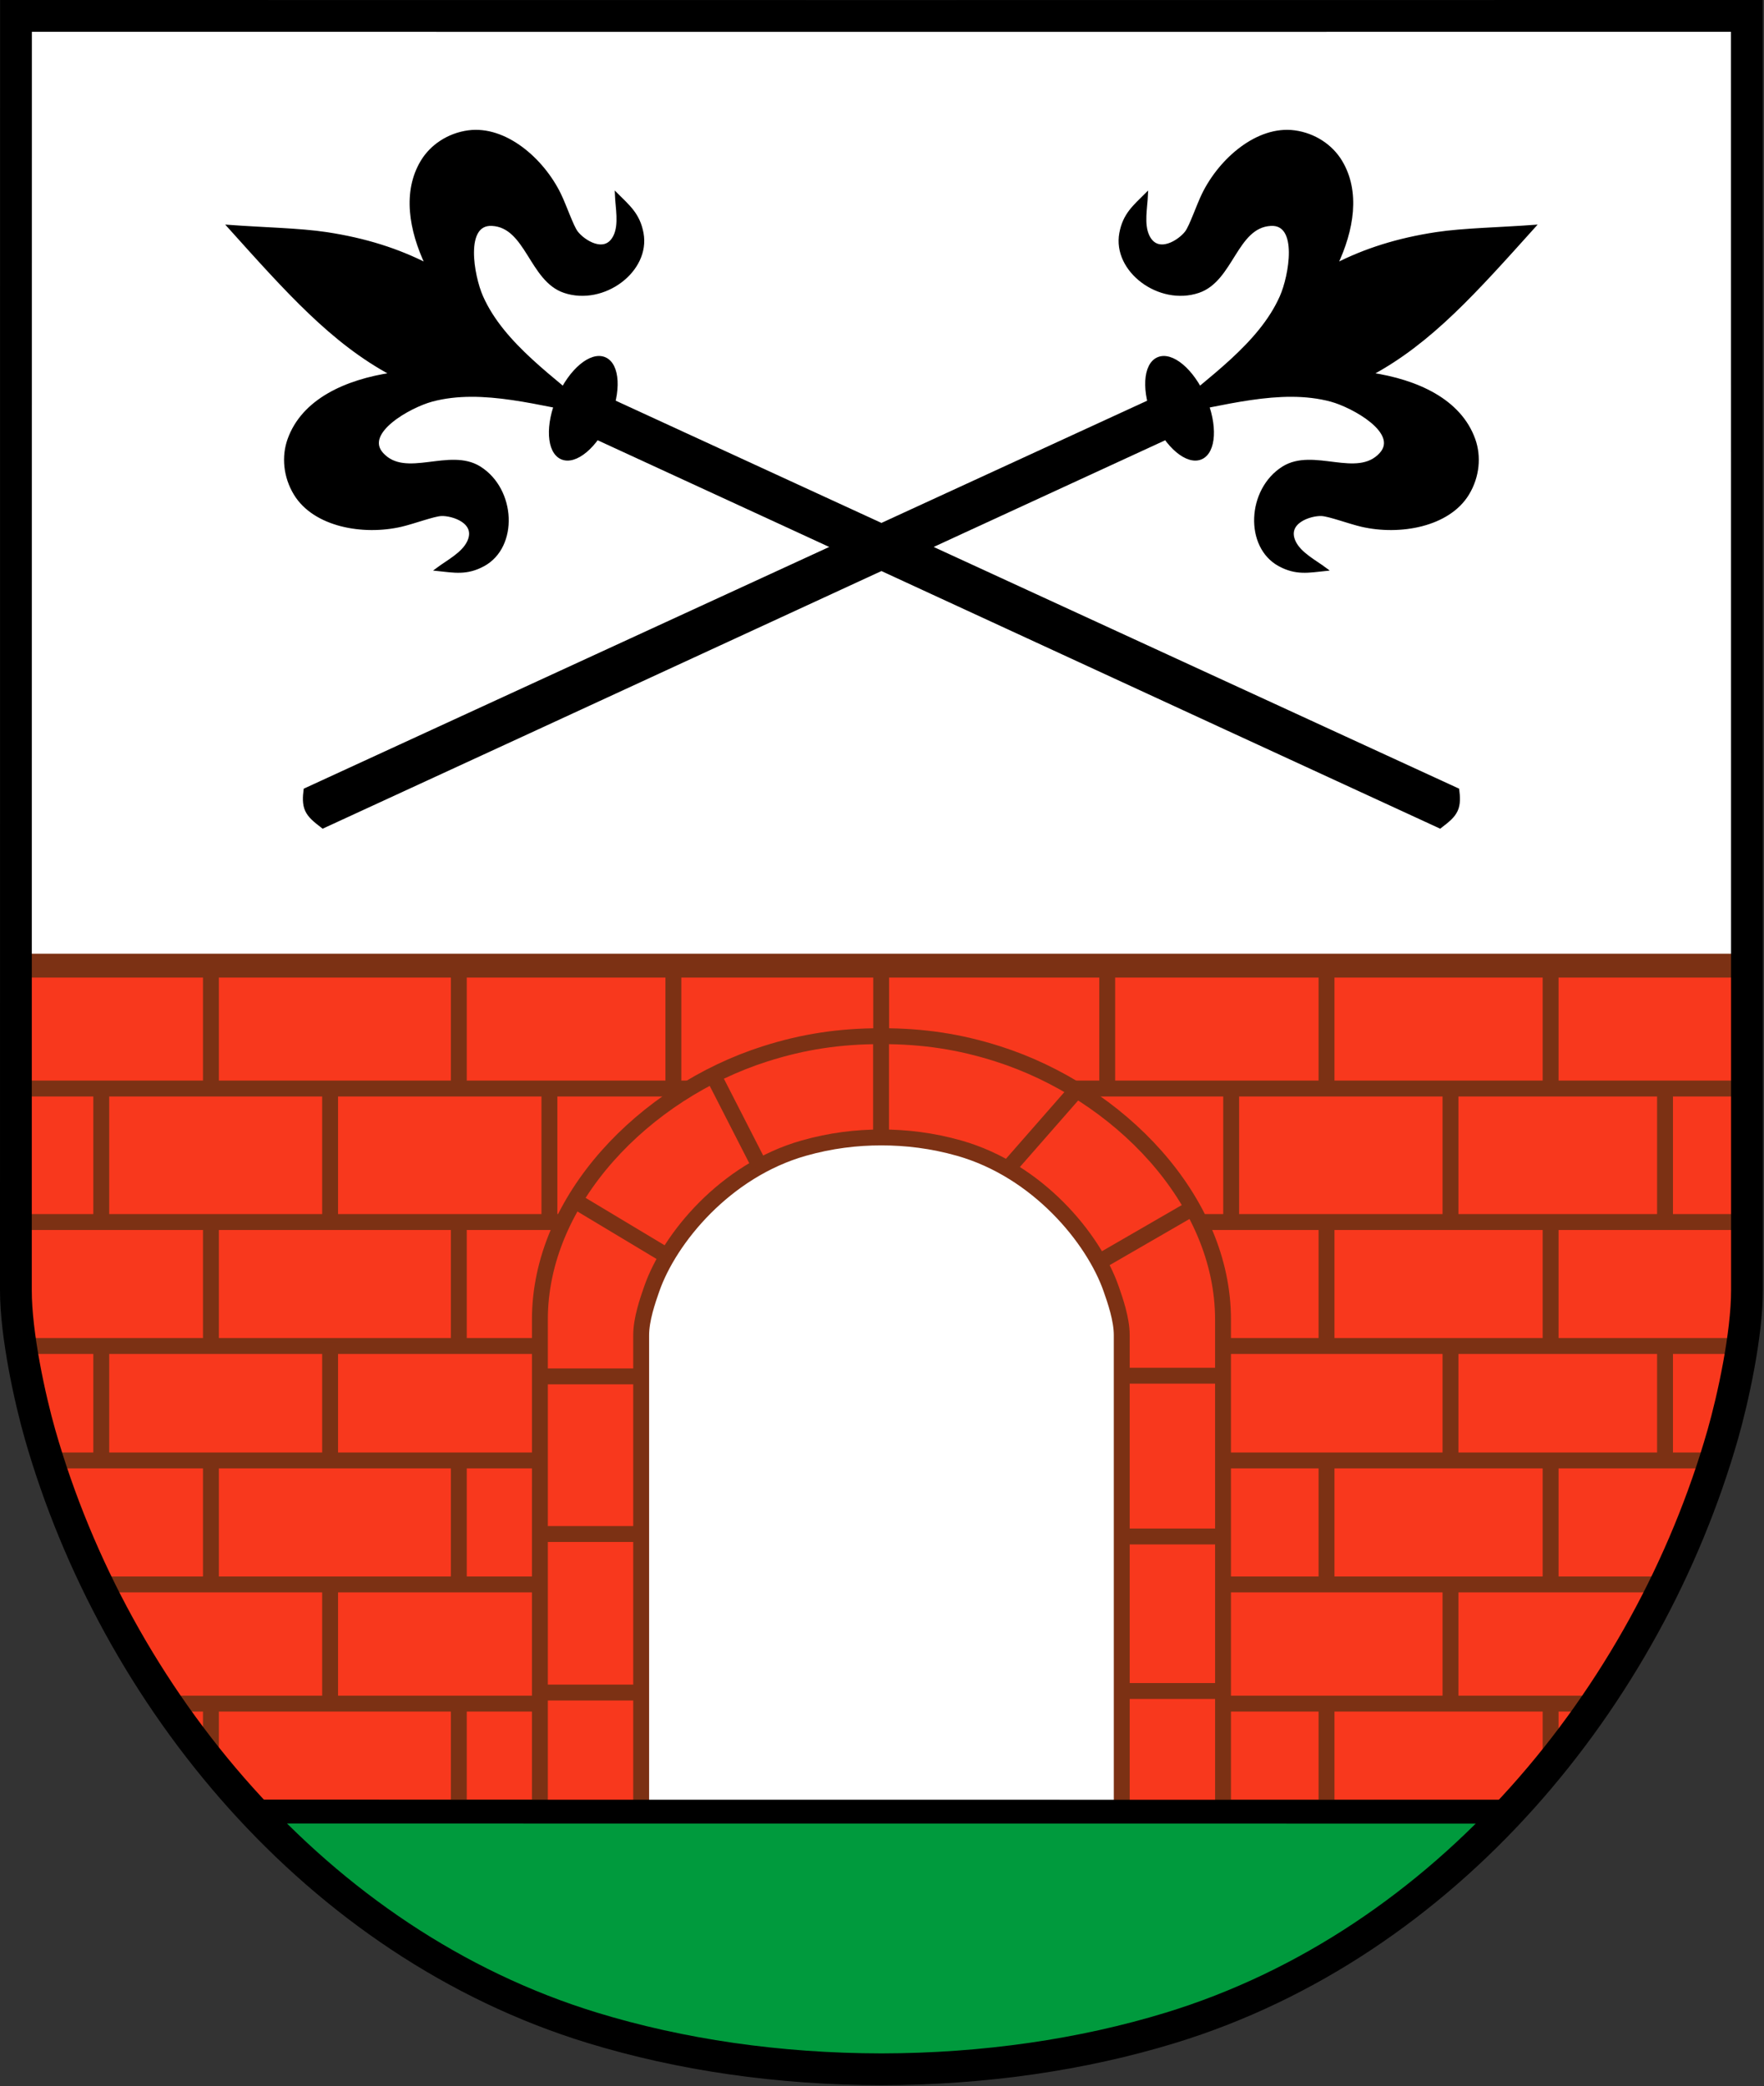 <?xml version="1.0" encoding="UTF-8" standalone="no"?>
<svg version="1.1" xmlns="http://www.w3.org/2000/svg" xmlns:xlink="http://www.w3.org/1999/xlink" xmlns:inkscape="http://www.inkscape.org/namespaces/inkscape" width="740" height="875">
	<rect width="100%" height="100%" fill="#333333" stroke="none"/>
	<g id="dp_dp001">
		<path id="dp_path002" fill="white" fill-rule="evenodd" stroke="black" stroke-width="0.133" d="M 369.78,867.971 C 326.567,867.913 285.427,861.868 248.536,850.584 C 132.593,815.12 48.249,711.788 16.773,601.547 C 12.559,586.785 6.643,559.845 6.667,541.108 C 6.681,362.967 6.695,184.803 6.709,6.667 C 127.713,6.667 248.717,6.699 369.721,6.699 C 490.804,6.699 611.808,6.667 732.812,6.667 C 732.827,184.803 732.84,362.967 732.855,541.108 C 732.879,559.845 726.963,586.785 722.748,601.547 C 691.272,711.788 606.928,815.12 490.985,850.584 C 454.095,861.868 412.737,867.913 369.78,867.971 Z "/>
		<path id="dp_path003" fill="#f8381d" fill-rule="evenodd" stroke="#7c3114" stroke-width="10" d="M 6.581,541.132 C 6.583,495.763 6.636,450.405 6.571,405.039 C 250.509,405.039 488.813,405.039 732.74,405.039 C 732.747,450.381 732.755,495.725 732.76,541.072 C 730.268,617.081 688.627,706.303 633.413,759.92 C 457.979,759.993 281.524,759.845 106.097,759.856 C 54.839,704.544 11.105,621.687 6.581,541.132 Z "/>
		<path id="dp_path004" fill="none" stroke="#7c3114" stroke-width="6.667" d="M 42.48,456.088 L 42.48,509.921"/>
		<path id="dp_path005" fill="none" stroke="#7c3114" stroke-width="6.667" d="M 88.48,404.864 L 88.48,455.255"/>
		<path id="dp_path006" fill="none" stroke="#7c3114" stroke-width="6.667" d="M 192.48,403.788 L 192.48,455.777"/>
		<path id="dp_path007" fill="none" stroke="#7c3114" stroke-width="6.667" d="M 138.48,455.788 L 138.48,511.948"/>
		<path id="dp_path008" fill="none" stroke="#7c3114" stroke-width="6.667" d="M 230.48,456.94 L 230.48,512.588"/>
		<path id="dp_path009" fill="none" stroke="#7c3114" stroke-width="6.667" d="M 282.48,404.588 L 282.48,456.588"/>
		<path id="dp_path010" fill="none" stroke="#7c3114" stroke-width="6.667" d="M 369.648,404.588 L 369.648,434.407"/>
		<path id="dp_path011" fill="none" stroke="#7c3114" stroke-width="6.667" d="M 464.48,404.588 L 464.48,456.647"/>
		<path id="dp_path012" fill="none" stroke="#7c3114" stroke-width="6.667" d="M 516.48,455.788 L 516.48,510.988"/>
		<path id="dp_path013" fill="none" stroke="#7c3114" stroke-width="6.667" d="M 556.48,403.788 L 556.48,456.588"/>
		<path id="dp_path014" fill="none" stroke="#7c3114" stroke-width="6.667" d="M 608.48,455.788 L 608.48,511.292"/>
		<path id="dp_path015" fill="none" stroke="#7c3114" stroke-width="6.667" d="M 650.48,404.588 L 650.48,455.255"/>
		<path id="dp_path016" fill="none" stroke="#7c3114" stroke-width="6.667" d="M 698.48,455.559 L 698.48,511.255"/>
		<path id="dp_path017" fill="none" stroke="#7c3114" stroke-width="6.667" d="M 70.613,714.588 L 226.341,714.588"/>
		<path id="dp_path018" fill="none" stroke="#7c3114" stroke-width="6.667" d="M 41.613,664.588 L 225.813,664.588"/>
		<path id="dp_path019" fill="none" stroke="#7c3114" stroke-width="6.667" d="M 20.413,612.588 L 226.48,612.588"/>
		<path id="dp_path020" fill="none" stroke="#7c3114" stroke-width="6.667" d="M 9.013,564.588 L 225.813,564.588"/>
		<path id="dp_path021" fill="none" stroke="#7c3114" stroke-width="6.667" d="M 6.213,512.588 L 236.48,512.588"/>
		<path id="dp_path022" fill="none" stroke="#7c3114" stroke-width="6.667" d="M 6.613,456.588 L 289.147,456.588"/>
		<path id="dp_path023" fill="none" stroke="#7c3114" stroke-width="6.667" d="M 88.48,511.596 L 88.48,564.588"/>
		<path id="dp_path024" fill="none" stroke="#7c3114" stroke-width="6.667" d="M 192.48,511.255 L 192.48,563.255"/>
		<path id="dp_path025" fill="none" stroke="#7c3114" stroke-width="6.667" d="M 556.48,509.921 L 556.48,564.588"/>
		<path id="dp_path026" fill="none" stroke="#7c3114" stroke-width="6.667" d="M 650.48,513.921 L 650.48,564.177"/>
		<path id="dp_path027" fill="none" stroke="#7c3114" stroke-width="6.667" d="M 88.48,611.255 L 88.48,664.588"/>
		<path id="dp_path028" fill="none" stroke="#7c3114" stroke-width="6.667" d="M 42.48,564.668 L 42.48,612.588"/>
		<path id="dp_path029" fill="none" stroke="#7c3114" stroke-width="6.667" d="M 138.48,563.5 L 138.48,610.828"/>
		<path id="dp_path030" fill="none" stroke="#7c3114" stroke-width="6.667" d="M 192.48,609.921 L 192.48,661.921"/>
		<path id="dp_path031" fill="none" stroke="#7c3114" stroke-width="6.667" d="M 138.48,663.255 L 138.48,712.588"/>
		<path id="dp_path032" fill="none" stroke="#7c3114" stroke-width="6.667" d="M 88.48,712.588 L 88.48,739.377"/>
		<path id="dp_path033" fill="none" stroke="#7c3114" stroke-width="6.667" d="M 192.48,713.82 L 192.48,758.188"/>
		<path id="dp_path034" fill="none" stroke="#7c3114" stroke-width="6.667" d="M 556.48,611.255 L 556.48,664.588"/>
		<path id="dp_path035" fill="none" stroke="#7c3114" stroke-width="6.667" d="M 608.48,562.94 L 608.48,612.097"/>
		<path id="dp_path036" fill="none" stroke="#7c3114" stroke-width="6.667" d="M 698.48,564.588 L 698.48,611.255"/>
		<path id="dp_path037" fill="none" stroke="#7c3114" stroke-width="6.667" d="M 650.48,611.255 L 650.48,663.255"/>
		<path id="dp_path038" fill="none" stroke="#7c3114" stroke-width="6.667" d="M 556.48,715.255 L 556.48,759.585"/>
		<path id="dp_path039" fill="none" stroke="#7c3114" stroke-width="6.667" d="M 608.48,663.255 C 608.48,679.492 608.48,695.969 608.48,712.588"/>
		<path id="dp_path040" fill="none" stroke="#7c3114" stroke-width="6.667" d="M 650.48,715.255 L 650.48,742.988"/>
		<path id="dp_path041" fill="none" stroke="#7c3114" stroke-width="6.667" d="M 449.147,456.588 L 732.213,456.588"/>
		<path id="dp_path042" fill="none" stroke="#7c3114" stroke-width="6.667" d="M 512.48,564.588 L 731.413,564.588"/>
		<path id="dp_path043" fill="none" stroke="#7c3114" stroke-width="6.667" d="M 513.147,612.588 L 718.613,612.588"/>
		<path id="dp_path044" fill="none" stroke="#7c3114" stroke-width="6.667" d="M 512.48,664.588 L 698.613,664.588"/>
		<path id="dp_path045" fill="none" stroke="#7c3114" stroke-width="6.667" d="M 512.48,714.588 L 671.413,714.588"/>
		<path id="dp_path046" fill="none" stroke="#7c3114" stroke-width="6.667" d="M 503.813,512.588 L 732.213,512.588"/>
		<path id="dp_path047" fill="white" fill-rule="evenodd" stroke="#7c3114" stroke-width="0.133" d="M 268.971,759.756 C 268.973,693.283 268.973,626.528 268.973,560.099 C 268.945,553.425 271.723,545.432 273.457,540.491 C 280.856,519.416 304.2,490.953 337.155,481.595 C 348.488,478.376 359.353,477.095 369.716,477.103 C 380.079,477.095 391.059,478.38 402.392,481.599 C 435.347,490.957 458.691,519.42 466.089,540.495 C 467.824,545.436 470.601,553.429 470.573,560.103 C 470.573,626.532 470.573,693.287 470.576,759.76"/>
		<path id="dp_path048" fill="#f8381d" fill-rule="evenodd" stroke="#7c3114" stroke-width="6.667" d="M 470.576,759.76 C 470.573,693.287 470.573,626.532 470.573,560.103 C 470.601,553.429 467.824,545.436 466.089,540.495 C 458.691,519.42 435.347,490.957 402.392,481.599 C 391.059,478.38 380.079,477.095 369.716,477.103 C 359.353,477.095 348.488,478.376 337.155,481.595 C 304.2,490.953 280.856,519.416 273.457,540.491 C 271.723,545.432 268.945,553.425 268.973,560.099 C 268.973,626.528 268.973,693.283 268.971,759.756 C 254.745,759.756 240.711,759.756 226.485,759.756 C 226.488,691.079 226.489,622.295 226.489,553.64 C 226.367,503.249 270.393,458.192 320.856,442.072 C 336.911,436.944 352.083,434.615 369.772,434.628 C 387.464,434.619 402.636,436.948 418.691,442.076 C 469.153,458.196 513.18,503.253 513.057,553.644 C 513.057,622.299 513.059,691.083 513.061,759.76 C 498.836,759.76 484.801,759.76 470.576,759.76 Z "/>
		<path id="dp_path049" fill="none" stroke="#7c3114" stroke-width="6.667" d="M 269.003,577.332 L 226.547,577.332"/>
		<path id="dp_path050" fill="none" stroke="#7c3114" stroke-width="6.667" d="M 274.116,523.42 L 279.841,526.837 L 240.996,503.528"/>
		<path id="dp_path051" fill="none" stroke="#7c3114" stroke-width="6.667" d="M 318.613,488.988 L 299.213,451.068"/>
		<path id="dp_path052" fill="none" stroke="#7c3114" stroke-width="6.667" d="M 269.003,643.444 L 226.675,643.444"/>
		<path id="dp_path053" fill="none" stroke="#7c3114" stroke-width="6.667" d="M 268.875,709.94 L 226.547,709.94"/>
		<path id="dp_path054" fill="none" stroke="#7c3114" stroke-width="6.667" d="M 422.857,490.136 L 451.684,457.228"/>
		<path id="dp_path055" fill="none" stroke="#7c3114" stroke-width="6.667" d="M 461.123,529.339 L 500.408,506.635"/>
		<path id="dp_path056" fill="none" stroke="#7c3114" stroke-width="6.667" d="M 470.561,577.043 L 512.653,577.043"/>
		<path id="dp_path057" fill="none" stroke="#7c3114" stroke-width="6.667" d="M 471.895,644.481 L 514.241,644.481"/>
		<path id="dp_path058" fill="none" stroke="#7c3114" stroke-width="6.667" d="M 470.305,709.289 L 512.653,709.289"/>
		<path id="dp_path059" fill="none" stroke="#7c3114" stroke-width="6.667" d="M 369.591,477.291 L 369.591,434.48"/>
		<path id="dp_path060" fill="black" fill-rule="evenodd" stroke="black" stroke-width="1.333" d="M 604.083,346.825 C 484.436,291.764 365.067,236.556 245.425,181.5 C 247.733,176.357 250.04,171.216 252.348,166.073 C 372.065,221.139 491.781,276.204 611.493,331.268 C 611.861,334.124 612.084,337.328 610.849,339.921 C 609.615,342.515 607.537,344.159 604.083,346.825 Z "/>
		<path id="dp_path061" fill="black" fill-rule="evenodd" stroke="black" stroke-width="1.333" d="M 234.293,166.752 C 239.271,155.273 247.959,147.984 253.699,150.472 C 259.439,152.961 260.057,164.285 255.08,175.764 C 250.103,187.244 241.413,194.533 235.675,192.045 C 229.935,189.556 229.316,178.232 234.293,166.752 Z "/>
		<path id="dp_path062" fill="black" fill-rule="evenodd" stroke="black" stroke-width="1.333" d="M 96.076,94.989 C 120.637,122.279 139.363,143.464 164.52,156.937 C 145.113,159.831 127.185,167.929 121.289,184.337 C 118.74,191.432 119.476,199.943 123.872,207.155 C 131.957,220.419 152.385,223.988 168.272,220.301 C 173.505,219.087 181.896,215.931 185.1,215.787 C 189.767,215.577 200.576,218.945 196.58,227.36 C 194.22,232.329 187.88,235.515 183.437,238.839 C 190.573,239.58 195.777,240.701 202.787,236.888 C 216.8,229.264 215.808,205.489 201.201,196.275 C 188.555,188.296 170.181,201.369 160.247,190.464 C 151.957,181.364 171.879,170.336 181.064,167.843 C 202.488,162.028 227.287,169.987 248.687,173.339 C 232.831,159.033 211.015,144.807 202.016,124.515 C 198.157,115.813 194.152,93.399 206.443,94.092 C 221.171,94.924 222.613,117.428 236.78,122.211 C 253.144,127.735 272.22,113.509 269.299,97.827 C 267.837,89.983 263.684,86.651 258.609,81.58 C 258.831,87.124 260.357,94.053 257.989,99.019 C 253.98,107.427 244.549,101.163 241.768,97.409 C 239.859,94.832 237.016,86.329 234.659,81.503 C 227.5,66.848 211.847,53.247 196.455,55.337 C 188.085,56.475 181.016,61.271 177.119,67.724 C 169.491,80.349 172.137,96.392 179.115,111.108 C 167.028,104.943 153.385,100.5 136.888,98.013 C 125.6,96.312 110.784,96.073 96.076,94.989 Z "/>
		<path id="dp_path063" fill="black" fill-rule="evenodd" stroke="black" stroke-width="1.333" d="M 135.433,346.825 C 255.08,291.764 374.449,236.556 494.091,181.5 C 491.783,176.357 489.476,171.216 487.168,166.073 C 367.451,221.139 247.735,276.204 128.023,331.268 C 127.655,334.124 127.432,337.328 128.667,339.921 C 129.901,342.515 131.979,344.159 135.433,346.825 Z "/>
		<path id="dp_path064" fill="black" fill-rule="evenodd" stroke="black" stroke-width="1.333" d="M 505.223,166.752 C 500.245,155.273 491.557,147.984 485.817,150.472 C 480.077,152.961 479.459,164.285 484.436,175.764 C 489.413,187.244 498.103,194.533 503.841,192.045 C 509.581,189.556 510.2,178.232 505.223,166.752 Z "/>
		<path id="dp_path065" fill="black" fill-rule="evenodd" stroke="black" stroke-width="1.333" d="M 643.44,94.989 C 618.879,122.279 600.153,143.464 574.996,156.937 C 594.403,159.831 612.331,167.929 618.227,184.337 C 620.776,191.432 620.04,199.943 615.644,207.155 C 607.559,220.419 587.131,223.988 571.244,220.301 C 566.011,219.087 557.62,215.931 554.416,215.787 C 549.749,215.577 538.94,218.945 542.936,227.36 C 545.296,232.329 551.636,235.515 556.079,238.839 C 548.943,239.58 543.739,240.701 536.729,236.888 C 522.716,229.264 523.708,205.489 538.315,196.275 C 550.961,188.296 569.335,201.369 579.269,190.464 C 587.559,181.364 567.637,170.336 558.452,167.843 C 537.028,162.028 512.229,169.987 490.829,173.339 C 506.685,159.033 528.501,144.807 537.5,124.515 C 541.359,115.813 545.364,93.399 533.073,94.092 C 518.345,94.924 516.903,117.428 502.736,122.211 C 486.372,127.735 467.296,113.509 470.217,97.827 C 471.679,89.983 475.832,86.651 480.907,81.58 C 480.685,87.124 479.159,94.053 481.527,99.019 C 485.536,107.427 494.967,101.163 497.748,97.409 C 499.657,94.832 502.5,86.329 504.857,81.503 C 512.016,66.848 527.669,53.247 543.061,55.337 C 551.431,56.475 558.5,61.271 562.397,67.724 C 570.025,80.349 567.379,96.392 560.401,111.108 C 572.488,104.943 586.131,100.5 602.628,98.013 C 613.916,96.312 628.732,96.073 643.44,94.989 Z "/>
		<path id="dp_path066" fill="#009a3d" fill-rule="evenodd" stroke="black" stroke-width="10" d="M 106.013,759.888 C 129.964,782.5 153.533,805.217 179.957,821.091 C 280.408,881.428 435.884,884.128 541.629,829.159 C 578.283,810.105 603.572,787.231 633.456,759.92 C 457.641,759.876 281.828,759.932 106.013,759.888 Z "/>
		<path id="dp_path067" fill="none" stroke="black" stroke-width="13.333" d="M 369.78,867.971 C 326.567,867.913 285.427,861.868 248.536,850.584 C 132.593,815.12 48.249,711.788 16.773,601.547 C 12.559,586.785 6.643,559.845 6.667,541.108 C 6.681,362.967 6.695,184.803 6.709,6.667 C 127.713,6.667 248.717,6.699 369.721,6.699 C 490.804,6.699 611.808,6.667 732.812,6.667 C 732.827,184.803 732.84,362.967 732.855,541.108 C 732.879,559.845 726.963,586.785 722.748,601.547 C 691.272,711.788 606.928,815.12 490.985,850.584 C 454.095,861.868 412.737,867.913 369.78,867.971 Z "/>
	</g>
</svg>